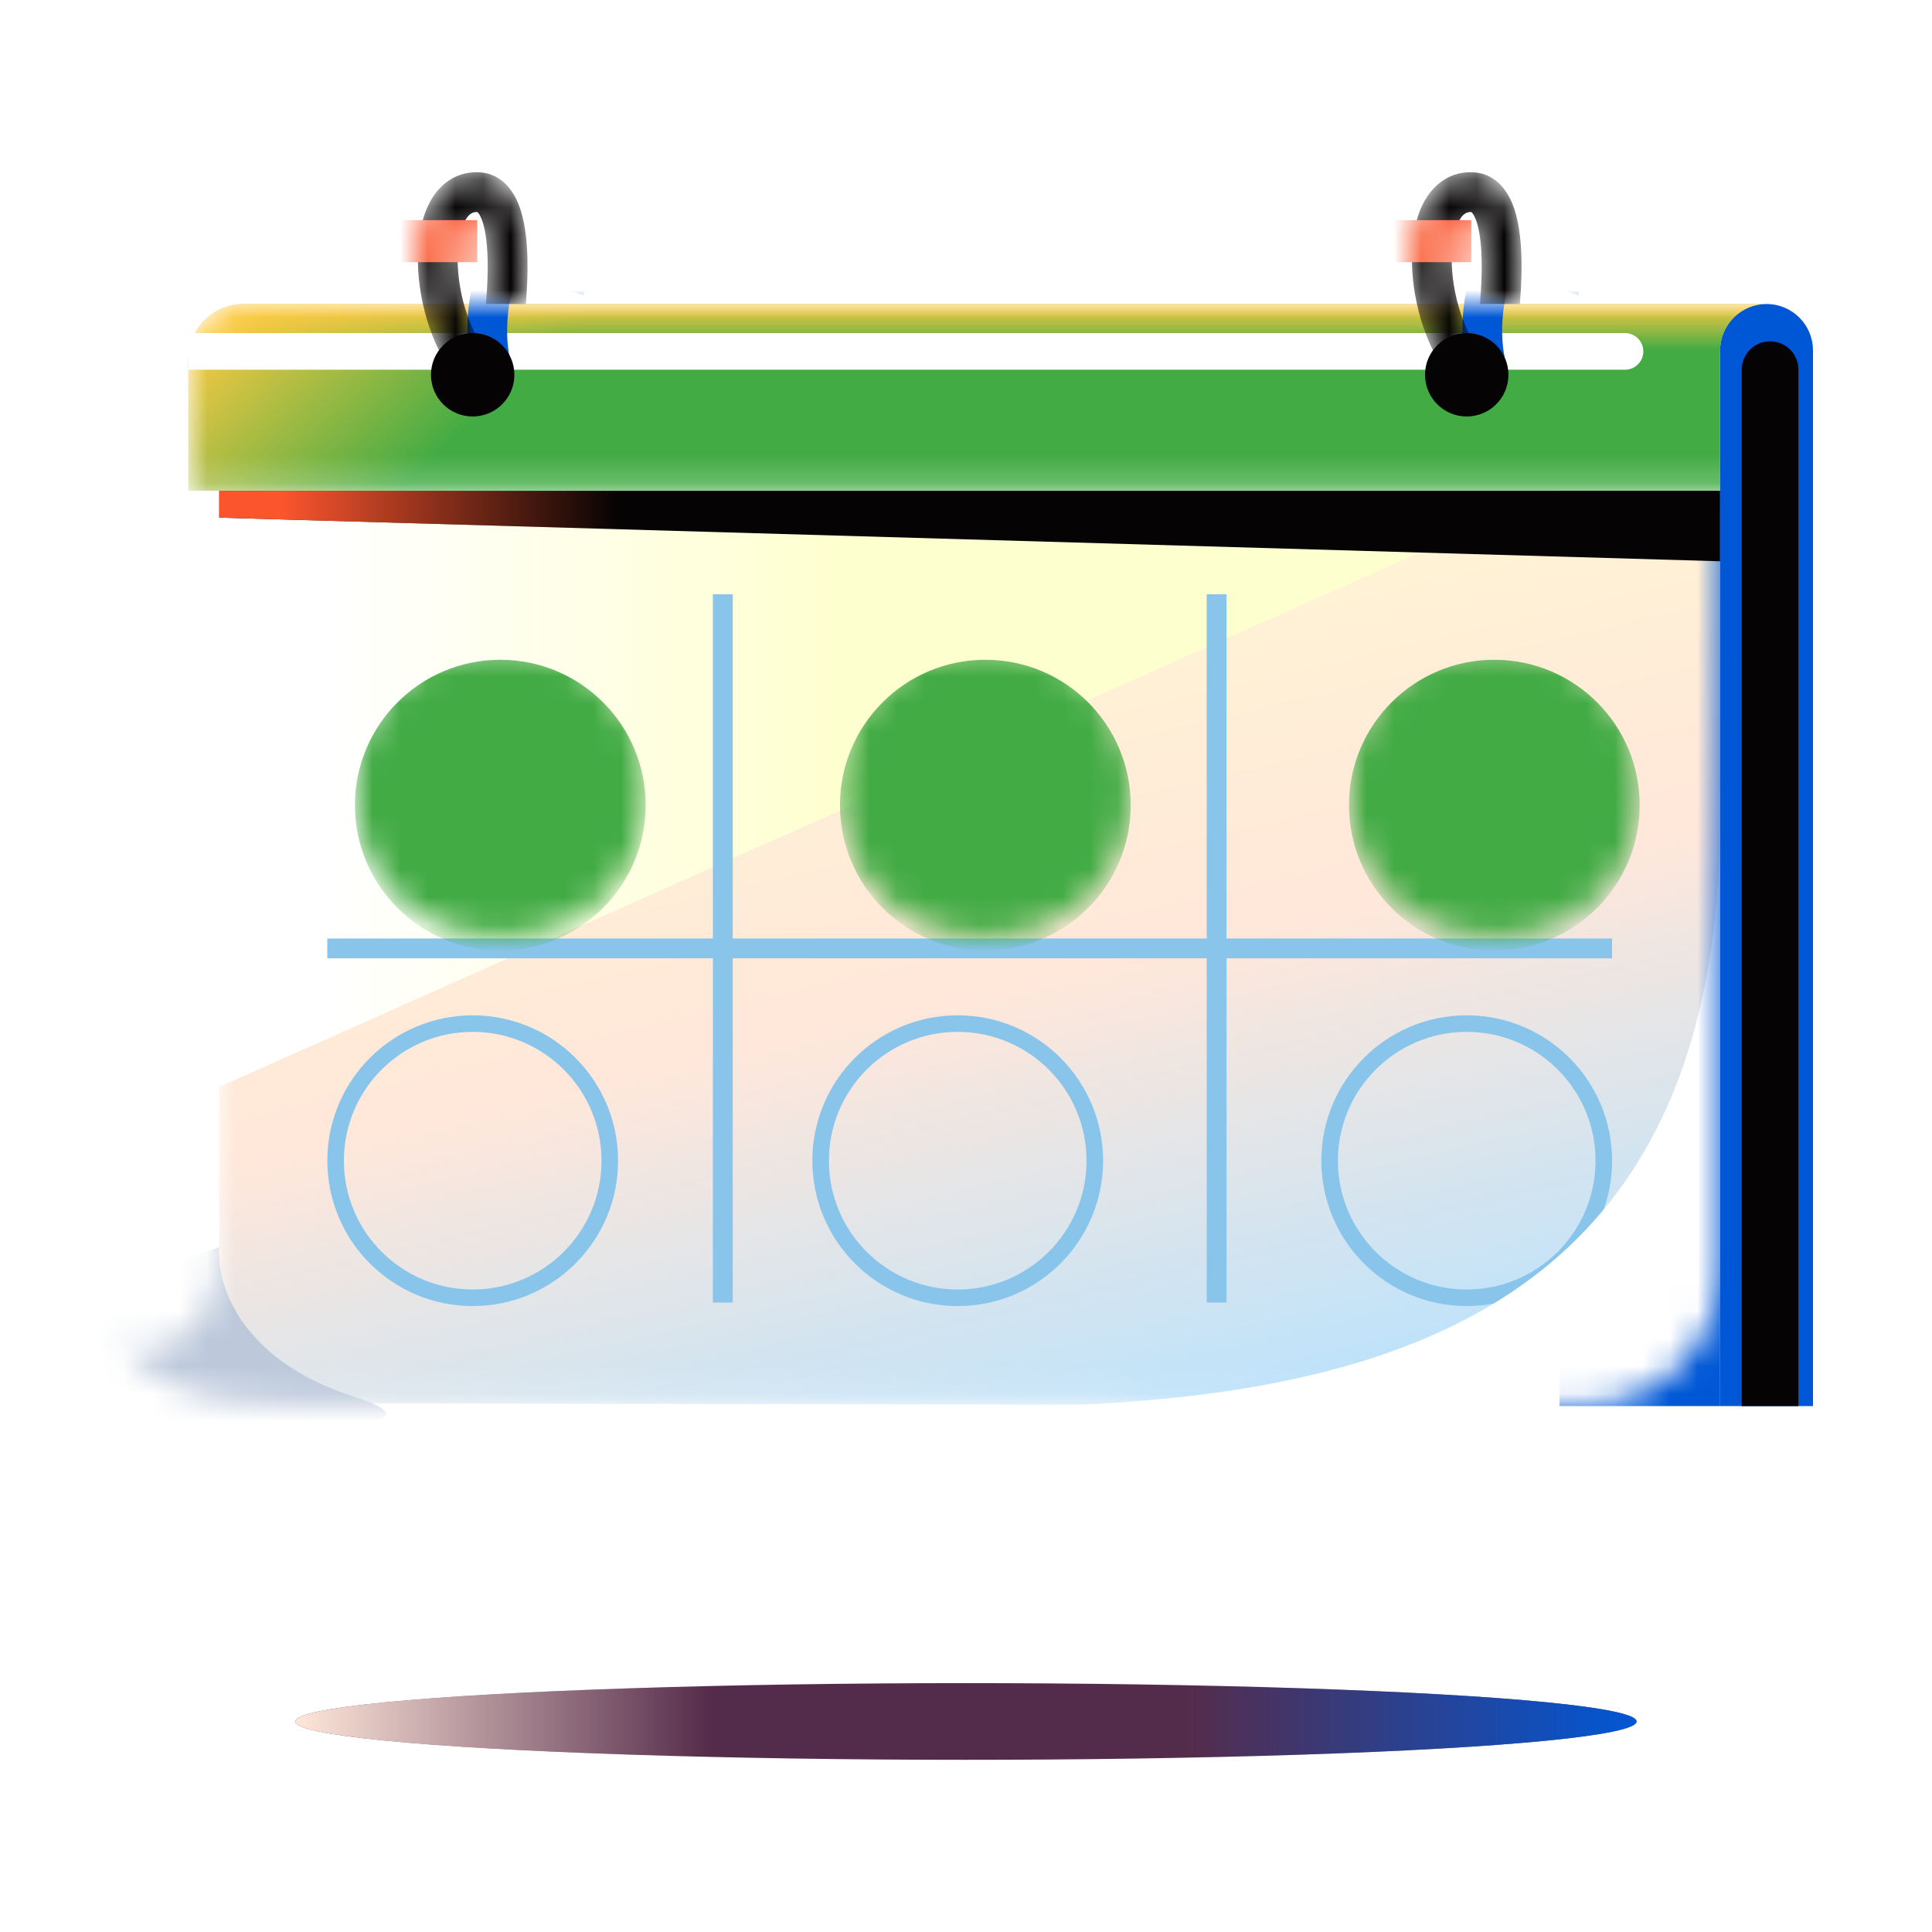 <svg width="70" height="70" viewBox="0 0 70 70" fill="none" xmlns="http://www.w3.org/2000/svg">
<rect x="56.507" y="17.781" width="5.815" height="33.164" fill="#0057D6"/>
<mask id="mask0_17423_108367" style="mask-type:alpha" maskUnits="userSpaceOnUse" x="4" y="17" width="59" height="34">
<path d="M7.945 17.781H62.323V45.934C62.323 48.7 60.096 50.94 57.33 50.934C44.775 50.906 12.711 50.836 10.253 50.836C7.191 50.836 6.097 50.398 4.311 48.721C5.368 49.049 7.945 48.903 7.945 45.075C7.945 41.248 7.945 17.781 7.945 17.781Z" fill="white"/>
</mask>
<g mask="url(#mask0_17423_108367)">
<path d="M7.945 17.781H62.323V45.934C62.323 48.7 60.096 50.94 57.33 50.934C44.775 50.906 12.711 50.836 10.253 50.836C7.191 50.836 6.097 50.398 4.311 48.721C5.368 49.049 7.945 48.903 7.945 45.075C7.945 41.248 7.945 17.781 7.945 17.781Z" fill="#B5E2FF"/>
<path d="M7.945 17.781H62.323V45.934C62.323 48.7 60.096 50.94 57.33 50.934C44.775 50.906 12.711 50.836 10.253 50.836C7.191 50.836 6.097 50.398 4.311 48.721C5.368 49.049 7.945 48.903 7.945 45.075C7.945 41.248 7.945 17.781 7.945 17.781Z" fill="url(#paint0_linear_17423_108367)"/>
<path d="M7.945 17.781H53.004V19.307L7.945 39.378V17.781Z" fill="white"/>
<path d="M7.945 17.781H53.004V19.307L7.945 39.378V17.781Z" fill="url(#paint1_linear_17423_108367)"/>
<path d="M12.828 50.604C8.639 49.274 7.828 46.441 7.945 45.191L3.205 46.748L4.266 51.63C8.865 51.842 17.016 51.934 12.828 50.604Z" fill="#BDC9DB"/>
<circle cx="17.127" cy="42.054" r="4.967" stroke="#89C4EB" stroke-width="0.6"/>
<circle cx="34.7" cy="42.054" r="4.967" stroke="#89C4EB" stroke-width="0.6"/>
<circle cx="53.142" cy="42.054" r="4.967" stroke="#89C4EB" stroke-width="0.6"/>
<path d="M62.323 29.578C62.323 47.856 49.9 50.986 35.177 50.986H62.323V29.578Z" fill="white"/>
</g>
<rect x="25.829" y="21.532" width="0.719" height="25.661" fill="#89C4EB"/>
<rect x="58.409" y="34.003" width="0.719" height="46.55" transform="rotate(90 58.409 34.003)" fill="#89C4EB"/>
<rect x="43.721" y="21.532" width="0.719" height="25.661" fill="#89C4EB"/>
<path d="M7.945 17.781H62.323V20.336L7.945 18.755V17.781Z" fill="#050304"/>
<path d="M7.945 17.781H62.323V20.336L7.945 18.755V17.781Z" fill="url(#paint2_linear_17423_108367)"/>
<path d="M62.322 12.698C62.322 11.768 63.076 11.015 64.005 11.015C64.935 11.015 65.688 11.768 65.688 12.698V50.945H62.322V12.698Z" fill="#0057D6"/>
<mask id="mask1_17423_108367" style="mask-type:alpha" maskUnits="userSpaceOnUse" x="6" y="11" width="60" height="7">
<path d="M6.826 13.015C6.826 11.91 7.722 11.015 8.826 11.015H63.689C64.794 11.015 65.689 11.91 65.689 13.015V17.781H6.826V13.015Z" fill="white"/>
</mask>
<g mask="url(#mask1_17423_108367)">
<path d="M8.826 11.015C7.722 11.015 6.826 11.91 6.826 13.015V17.781H62.323V12.698C62.323 11.819 62.996 11.098 63.855 11.021C63.8 11.017 63.745 11.015 63.689 11.015H8.826Z" fill="#42AB44"/>
<path d="M8.826 11.015C7.722 11.015 6.826 11.91 6.826 13.015V17.781H62.323V12.698C62.323 11.819 62.996 11.098 63.855 11.021C63.8 11.017 63.745 11.015 63.689 11.015H8.826Z" fill="url(#paint3_linear_17423_108367)"/>
<path d="M8.826 11.015C7.722 11.015 6.826 11.91 6.826 13.015V17.781H62.323V12.698C62.323 11.819 62.996 11.098 63.855 11.021C63.8 11.017 63.745 11.015 63.689 11.015H8.826Z" fill="url(#paint4_linear_17423_108367)"/>
<path d="M6.826 12.068L58.876 12.068C59.243 12.068 59.541 12.365 59.541 12.732C59.541 13.099 59.243 13.396 58.876 13.396H6.826V12.068Z" fill="white"/>
<path d="M18.149 13.792L18.148 13.791L17.331 14.144C16.727 12.747 16.865 10.859 17.363 9.443C17.615 8.728 17.986 8.049 18.483 7.588C19.001 7.107 19.718 6.823 20.51 7.119C21.282 7.408 21.508 8.128 21.521 8.737C21.534 9.338 21.362 10.031 21.133 10.694L19.769 10.222C19.982 9.61 20.086 9.111 20.078 8.769C20.075 8.602 20.045 8.52 20.029 8.49L20.028 8.488C20.022 8.477 20.022 8.477 20.005 8.47C19.864 8.418 19.704 8.423 19.464 8.646C19.202 8.888 18.933 9.328 18.724 9.921C18.385 10.885 18.279 12.036 18.464 12.948L18.149 13.792Z" fill="#0057D6"/>
<path d="M54.201 13.792L54.199 13.791L53.383 14.144C52.778 12.747 52.917 10.859 53.415 9.443C53.666 8.728 54.038 8.049 54.535 7.588C55.053 7.107 55.77 6.823 56.562 7.119C57.334 7.408 57.559 8.128 57.573 8.737C57.586 9.338 57.414 10.031 57.184 10.694L55.821 10.222C56.033 9.61 56.138 9.111 56.13 8.769C56.127 8.602 56.097 8.52 56.081 8.49L56.08 8.488C56.074 8.477 56.074 8.477 56.057 8.47C55.915 8.418 55.756 8.423 55.516 8.646C55.254 8.888 54.985 9.328 54.776 9.921C54.437 10.885 54.331 12.036 54.516 12.948L54.201 13.792Z" fill="#0057D6"/>
</g>
<path d="M63.105 13.393C63.105 12.825 63.565 12.366 64.132 12.366C64.699 12.366 65.159 12.825 65.159 13.393V50.945H63.105V13.393Z" fill="#050304"/>
<g filter="url(#filter0_d_17423_108367)">
<mask id="mask2_17423_108367" style="mask-type:alpha" maskUnits="userSpaceOnUse" x="11" y="21" width="12" height="11">
<circle cx="17.127" cy="26.672" r="5.267" fill="white"/>
</mask>
<g mask="url(#mask2_17423_108367)">
<g filter="url(#filter1_ii_17423_108367)">
<circle cx="17.127" cy="26.672" r="5.267" fill="#42AB44"/>
</g>
</g>
</g>
<g filter="url(#filter2_d_17423_108367)">
<mask id="mask3_17423_108367" style="mask-type:alpha" maskUnits="userSpaceOnUse" x="29" y="21" width="11" height="11">
<circle cx="34.701" cy="26.672" r="5.267" fill="white"/>
</mask>
<g mask="url(#mask3_17423_108367)">
<g filter="url(#filter3_ii_17423_108367)">
<circle cx="34.701" cy="26.672" r="5.267" fill="#42AB44"/>
</g>
</g>
</g>
<g filter="url(#filter4_d_17423_108367)">
<mask id="mask4_17423_108367" style="mask-type:alpha" maskUnits="userSpaceOnUse" x="47" y="21" width="12" height="11">
<circle cx="53.142" cy="26.672" r="5.267" fill="white"/>
</mask>
<g mask="url(#mask4_17423_108367)">
<g filter="url(#filter5_ii_17423_108367)">
<circle cx="53.142" cy="26.672" r="5.267" fill="#42AB44"/>
</g>
</g>
</g>
<circle cx="1.511" cy="1.511" r="1.511" transform="matrix(1 0 0 -1 15.615 15.09)" fill="#050304"/>
<circle cx="1.511" cy="1.511" r="1.511" transform="matrix(1 0 0 -1 51.631 15.09)" fill="#050304"/>
<mask id="mask5_17423_108367" style="mask-type:alpha" maskUnits="userSpaceOnUse" x="15" y="6" width="5" height="8">
<path d="M17.399 13.316L17.397 13.316L16.756 13.933C15.701 12.835 15.17 11.018 15.141 9.517C15.126 8.759 15.237 7.994 15.541 7.388C15.858 6.756 16.431 6.239 17.276 6.239C18.101 6.239 18.563 6.836 18.789 7.401C19.012 7.96 19.093 8.67 19.11 9.371C19.122 9.898 19.099 10.46 19.052 11.014H17.605C17.654 10.466 17.68 9.913 17.668 9.405C17.652 8.757 17.576 8.253 17.449 7.936C17.387 7.781 17.331 7.715 17.305 7.692L17.303 7.69C17.294 7.682 17.294 7.682 17.276 7.682C17.125 7.682 16.977 7.743 16.83 8.036C16.67 8.354 16.571 8.86 16.583 9.489C16.603 10.511 16.906 11.626 17.399 12.415V13.316Z" fill="white"/>
</mask>
<g mask="url(#mask5_17423_108367)">
<path d="M17.399 13.316L17.397 13.316L16.756 13.933C15.701 12.835 15.17 11.018 15.141 9.517C15.126 8.759 15.237 7.994 15.541 7.388C15.858 6.756 16.431 6.239 17.276 6.239C18.101 6.239 18.563 6.836 18.789 7.401C19.012 7.96 19.093 8.67 19.11 9.371C19.122 9.898 19.099 10.46 19.052 11.014H17.605C17.654 10.466 17.68 9.913 17.668 9.405C17.652 8.757 17.576 8.253 17.449 7.936C17.387 7.781 17.331 7.715 17.305 7.692L17.303 7.69C17.294 7.682 17.294 7.682 17.276 7.682C17.125 7.682 16.977 7.743 16.83 8.036C16.67 8.354 16.571 8.86 16.583 9.489C16.603 10.511 16.906 11.626 17.399 12.415V13.316Z" fill="#050304"/>
<rect x="14.299" y="7.976" width="2.992" height="1.523" fill="#FA552D"/>
</g>
<mask id="mask6_17423_108367" style="mask-type:alpha" maskUnits="userSpaceOnUse" x="51" y="6" width="5" height="8">
<path d="M53.414 13.316L53.413 13.316L52.771 13.933C51.716 12.835 51.185 11.018 51.157 9.517C51.142 8.759 51.252 7.994 51.557 7.388C51.874 6.756 52.447 6.239 53.291 6.239C54.116 6.239 54.579 6.836 54.805 7.401C55.027 7.96 55.109 8.67 55.126 9.371C55.138 9.898 55.114 10.46 55.068 11.014H53.62C53.669 10.466 53.695 9.913 53.683 9.405C53.668 8.757 53.591 8.253 53.465 7.936C53.403 7.781 53.346 7.715 53.321 7.692L53.319 7.69C53.31 7.682 53.309 7.682 53.291 7.682C53.14 7.682 52.993 7.743 52.846 8.036C52.686 8.354 52.587 8.86 52.599 9.489C52.619 10.511 52.922 11.626 53.414 12.415V13.316Z" fill="white"/>
</mask>
<g mask="url(#mask6_17423_108367)">
<path d="M53.414 13.316L53.413 13.316L52.771 13.933C51.716 12.835 51.185 11.018 51.157 9.517C51.142 8.759 51.252 7.994 51.557 7.388C51.874 6.756 52.447 6.239 53.291 6.239C54.116 6.239 54.579 6.836 54.805 7.401C55.027 7.96 55.109 8.67 55.126 9.371C55.138 9.898 55.114 10.46 55.068 11.014H53.62C53.669 10.466 53.695 9.913 53.683 9.405C53.668 8.757 53.591 8.253 53.465 7.936C53.403 7.781 53.346 7.715 53.321 7.692L53.319 7.69C53.31 7.682 53.309 7.682 53.291 7.682C53.14 7.682 52.993 7.743 52.846 8.036C52.686 8.354 52.587 8.86 52.599 9.489C52.619 10.511 52.922 11.626 53.414 12.415V13.316Z" fill="#050304"/>
<rect x="50.315" y="7.976" width="2.992" height="1.523" fill="#FA552D"/>
</g>
<ellipse cx="24.297" cy="1.389" rx="24.297" ry="1.389" transform="matrix(1 0 0 -1 10.702 63.761)" fill="#542C4B"/>
<ellipse cx="24.297" cy="1.389" rx="24.297" ry="1.389" transform="matrix(1 0 0 -1 10.702 63.761)" fill="url(#paint5_linear_17423_108367)"/>
<defs>
<filter id="filter0_d_17423_108367" x="11.859" y="21.405" width="12.535" height="13.535" filterUnits="userSpaceOnUse" color-interpolation-filters="sRGB">
<feFlood flood-opacity="0" result="BackgroundImageFix"/>
<feColorMatrix in="SourceAlpha" type="matrix" values="0 0 0 0 0 0 0 0 0 0 0 0 0 0 0 0 0 0 127 0" result="hardAlpha"/>
<feOffset dx="1" dy="2"/>
<feGaussianBlur stdDeviation="0.5"/>
<feComposite in2="hardAlpha" operator="out"/>
<feColorMatrix type="matrix" values="0 0 0 0 0.636 0 0 0 0 0.748 0 0 0 0 0.829 0 0 0 1 0"/>
<feBlend mode="normal" in2="BackgroundImageFix" result="effect1_dropShadow_17423_108367"/>
<feBlend mode="normal" in="SourceGraphic" in2="effect1_dropShadow_17423_108367" result="shape"/>
</filter>
<filter id="filter1_ii_17423_108367" x="11.359" y="20.905" width="11.535" height="12.035" filterUnits="userSpaceOnUse" color-interpolation-filters="sRGB">
<feFlood flood-opacity="0" result="BackgroundImageFix"/>
<feBlend mode="normal" in="SourceGraphic" in2="BackgroundImageFix" result="shape"/>
<feColorMatrix in="SourceAlpha" type="matrix" values="0 0 0 0 0 0 0 0 0 0 0 0 0 0 0 0 0 0 127 0" result="hardAlpha"/>
<feOffset dx="-0.5" dy="-0.5"/>
<feGaussianBlur stdDeviation="0.5"/>
<feComposite in2="hardAlpha" operator="arithmetic" k2="-1" k3="1"/>
<feColorMatrix type="matrix" values="0 0 0 0 0 0 0 0 0 0.341 0 0 0 0 0.839 0 0 0 1 0"/>
<feBlend mode="normal" in2="shape" result="effect1_innerShadow_17423_108367"/>
<feColorMatrix in="SourceAlpha" type="matrix" values="0 0 0 0 0 0 0 0 0 0 0 0 0 0 0 0 0 0 127 0" result="hardAlpha"/>
<feOffset dx="0.5" dy="1"/>
<feGaussianBlur stdDeviation="0.5"/>
<feComposite in2="hardAlpha" operator="arithmetic" k2="-1" k3="1"/>
<feColorMatrix type="matrix" values="0 0 0 0 1 0 0 0 0 0.792 0 0 0 0 0.259 0 0 0 1 0"/>
<feBlend mode="normal" in2="effect1_innerShadow_17423_108367" result="effect2_innerShadow_17423_108367"/>
</filter>
<filter id="filter2_d_17423_108367" x="29.434" y="21.405" width="12.535" height="13.535" filterUnits="userSpaceOnUse" color-interpolation-filters="sRGB">
<feFlood flood-opacity="0" result="BackgroundImageFix"/>
<feColorMatrix in="SourceAlpha" type="matrix" values="0 0 0 0 0 0 0 0 0 0 0 0 0 0 0 0 0 0 127 0" result="hardAlpha"/>
<feOffset dx="1" dy="2"/>
<feGaussianBlur stdDeviation="0.5"/>
<feComposite in2="hardAlpha" operator="out"/>
<feColorMatrix type="matrix" values="0 0 0 0 0.636 0 0 0 0 0.748 0 0 0 0 0.829 0 0 0 1 0"/>
<feBlend mode="normal" in2="BackgroundImageFix" result="effect1_dropShadow_17423_108367"/>
<feBlend mode="normal" in="SourceGraphic" in2="effect1_dropShadow_17423_108367" result="shape"/>
</filter>
<filter id="filter3_ii_17423_108367" x="28.934" y="20.905" width="11.535" height="12.035" filterUnits="userSpaceOnUse" color-interpolation-filters="sRGB">
<feFlood flood-opacity="0" result="BackgroundImageFix"/>
<feBlend mode="normal" in="SourceGraphic" in2="BackgroundImageFix" result="shape"/>
<feColorMatrix in="SourceAlpha" type="matrix" values="0 0 0 0 0 0 0 0 0 0 0 0 0 0 0 0 0 0 127 0" result="hardAlpha"/>
<feOffset dx="-0.5" dy="-0.5"/>
<feGaussianBlur stdDeviation="0.5"/>
<feComposite in2="hardAlpha" operator="arithmetic" k2="-1" k3="1"/>
<feColorMatrix type="matrix" values="0 0 0 0 0 0 0 0 0 0.341 0 0 0 0 0.839 0 0 0 1 0"/>
<feBlend mode="normal" in2="shape" result="effect1_innerShadow_17423_108367"/>
<feColorMatrix in="SourceAlpha" type="matrix" values="0 0 0 0 0 0 0 0 0 0 0 0 0 0 0 0 0 0 127 0" result="hardAlpha"/>
<feOffset dx="0.5" dy="1"/>
<feGaussianBlur stdDeviation="0.5"/>
<feComposite in2="hardAlpha" operator="arithmetic" k2="-1" k3="1"/>
<feColorMatrix type="matrix" values="0 0 0 0 1 0 0 0 0 0.792 0 0 0 0 0.259 0 0 0 1 0"/>
<feBlend mode="normal" in2="effect1_innerShadow_17423_108367" result="effect2_innerShadow_17423_108367"/>
</filter>
<filter id="filter4_d_17423_108367" x="47.875" y="21.405" width="12.535" height="13.535" filterUnits="userSpaceOnUse" color-interpolation-filters="sRGB">
<feFlood flood-opacity="0" result="BackgroundImageFix"/>
<feColorMatrix in="SourceAlpha" type="matrix" values="0 0 0 0 0 0 0 0 0 0 0 0 0 0 0 0 0 0 127 0" result="hardAlpha"/>
<feOffset dx="1" dy="2"/>
<feGaussianBlur stdDeviation="0.5"/>
<feComposite in2="hardAlpha" operator="out"/>
<feColorMatrix type="matrix" values="0 0 0 0 0.636 0 0 0 0 0.748 0 0 0 0 0.829 0 0 0 1 0"/>
<feBlend mode="normal" in2="BackgroundImageFix" result="effect1_dropShadow_17423_108367"/>
<feBlend mode="normal" in="SourceGraphic" in2="effect1_dropShadow_17423_108367" result="shape"/>
</filter>
<filter id="filter5_ii_17423_108367" x="47.375" y="20.905" width="11.535" height="12.035" filterUnits="userSpaceOnUse" color-interpolation-filters="sRGB">
<feFlood flood-opacity="0" result="BackgroundImageFix"/>
<feBlend mode="normal" in="SourceGraphic" in2="BackgroundImageFix" result="shape"/>
<feColorMatrix in="SourceAlpha" type="matrix" values="0 0 0 0 0 0 0 0 0 0 0 0 0 0 0 0 0 0 127 0" result="hardAlpha"/>
<feOffset dx="-0.5" dy="-0.5"/>
<feGaussianBlur stdDeviation="0.5"/>
<feComposite in2="hardAlpha" operator="arithmetic" k2="-1" k3="1"/>
<feColorMatrix type="matrix" values="0 0 0 0 0 0 0 0 0 0.341 0 0 0 0 0.839 0 0 0 1 0"/>
<feBlend mode="normal" in2="shape" result="effect1_innerShadow_17423_108367"/>
<feColorMatrix in="SourceAlpha" type="matrix" values="0 0 0 0 0 0 0 0 0 0 0 0 0 0 0 0 0 0 127 0" result="hardAlpha"/>
<feOffset dx="0.5" dy="1"/>
<feGaussianBlur stdDeviation="0.5"/>
<feComposite in2="hardAlpha" operator="arithmetic" k2="-1" k3="1"/>
<feColorMatrix type="matrix" values="0 0 0 0 1 0 0 0 0 0.792 0 0 0 0 0.259 0 0 0 1 0"/>
<feBlend mode="normal" in2="effect1_innerShadow_17423_108367" result="effect2_innerShadow_17423_108367"/>
</filter>
<linearGradient id="paint0_linear_17423_108367" x1="4.311" y1="17.781" x2="14.144" y2="60.152" gradientUnits="userSpaceOnUse">
<stop stop-color="#FEFFCF"/>
<stop offset="0.569" stop-color="#FFE7DA"/>
<stop offset="1" stop-color="#FFE7DA" stop-opacity="0"/>
</linearGradient>
<linearGradient id="paint1_linear_17423_108367" x1="30.475" y1="36.82" x2="11.933" y2="36.82" gradientUnits="userSpaceOnUse">
<stop stop-color="#FEFFCF"/>
<stop offset="1" stop-color="#FEFFCF" stop-opacity="0"/>
</linearGradient>
<linearGradient id="paint2_linear_17423_108367" x1="10.247" y1="20.336" x2="22.394" y2="20.336" gradientUnits="userSpaceOnUse">
<stop stop-color="#FA552D"/>
<stop offset="1" stop-color="#FA552D" stop-opacity="0"/>
</linearGradient>
<linearGradient id="paint3_linear_17423_108367" x1="35.34" y1="11.015" x2="35.34" y2="12.689" gradientUnits="userSpaceOnUse">
<stop stop-color="#FFCA42"/>
<stop offset="1" stop-color="#FFCA42" stop-opacity="0"/>
</linearGradient>
<linearGradient id="paint4_linear_17423_108367" x1="8.176" y1="11.015" x2="14.457" y2="17.781" gradientUnits="userSpaceOnUse">
<stop stop-color="#FFCA42"/>
<stop offset="1" stop-color="#FFCA42" stop-opacity="0"/>
</linearGradient>
<linearGradient id="paint5_linear_17423_108367" x1="1.81029e-07" y1="1.389" x2="48.595" y2="1.389" gradientUnits="userSpaceOnUse">
<stop stop-color="#FFE7DA"/>
<stop offset="0.31" stop-color="#FFE7DA" stop-opacity="0"/>
<stop offset="0.666" stop-color="#0057D6" stop-opacity="0"/>
<stop offset="1" stop-color="#0057D6"/>
</linearGradient>
</defs>
</svg>
